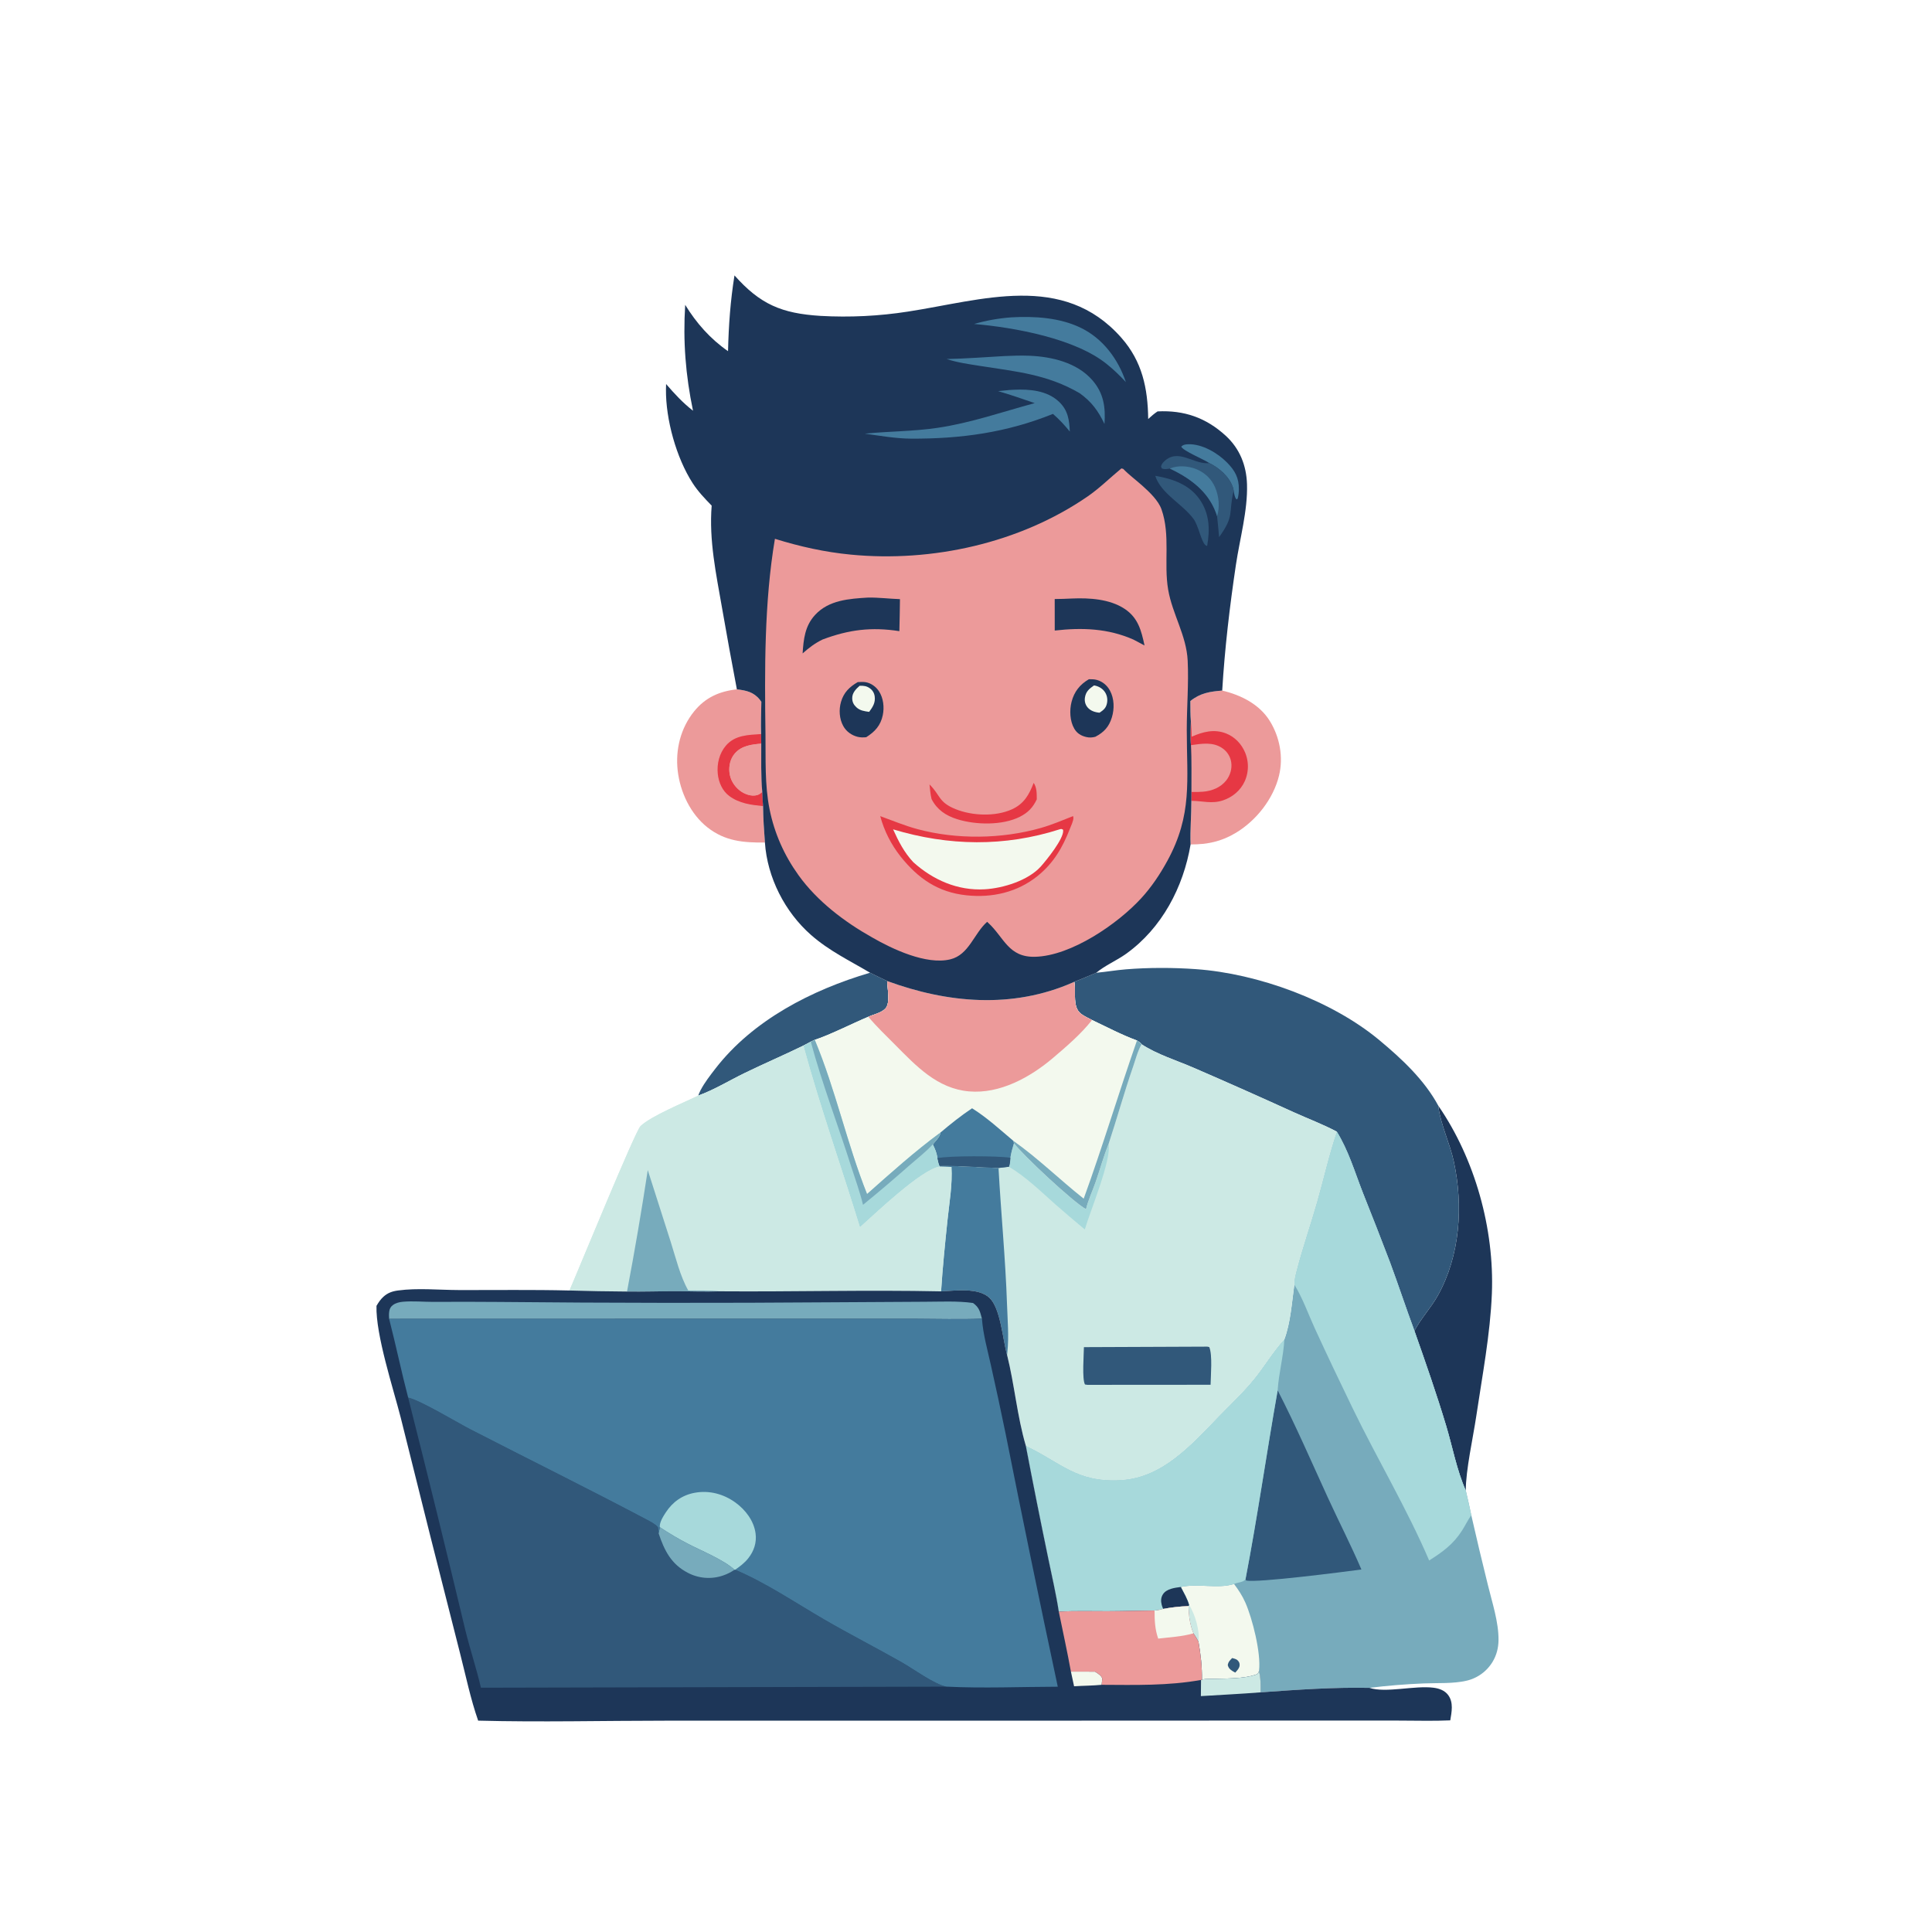 <?xml version="1.0" encoding="utf-8" ?>
<svg xmlns="http://www.w3.org/2000/svg" xmlns:xlink="http://www.w3.org/1999/xlink" width="1024" height="1024">
	<path fill="#31587A" d="M461.139 515.564Q465.671 517.829 470.258 519.979C470.255 523.824 472.019 531.641 469.316 534.514C467.034 536.939 463.187 537.578 460.24 538.923C451.936 542.395 439.757 548.595 431.848 551.155L429.742 552.162L425.793 554.228C415.434 559.272 404.836 563.809 394.481 568.859C386.468 572.768 378.415 577.708 370.043 580.718C370.44 579.693 370.868 578.679 371.384 577.708C373.517 573.686 376.422 569.95 379.202 566.359C399.141 540.61 430.293 524.663 461.139 515.564Z"/>
	<path fill="#EC9A9A" d="M390.56 365.36C395.473 365.95 399.414 366.743 402.686 370.82C402.982 371.188 403.255 371.575 403.532 371.958C403.431 377.65 403.206 383.37 403.401 389.061L403.475 394.143C403.508 402.636 403.25 411.261 404.008 419.721C404.11 422.237 404.186 424.752 404.435 427.259C404.502 433.721 404.933 440.116 405.422 446.557C394.031 446.674 384.294 445.858 375.014 438.569C365.957 431.456 360.488 419.785 359.195 408.487C357.909 397.25 360.764 385.844 367.938 376.995C373.864 369.685 381.326 366.378 390.56 365.36Z"/>
	<path fill="#E63844" d="M404.435 427.259C398.027 426.601 391.923 425.879 386.57 421.931C382.853 419.189 380.894 414.645 380.434 410.146C379.896 404.881 381.251 399.3 384.723 395.224C389.546 389.561 396.573 389.534 403.401 389.061L403.475 394.143C398.391 394.57 393.053 395.21 389.487 399.333C387.149 402.037 386.262 405.731 386.6 409.243C386.981 413.208 389.09 416.698 392.235 419.098C394.601 420.904 398.208 422.247 401.215 421.441C402.376 421.129 403.139 420.512 404.008 419.721C404.11 422.237 404.186 424.752 404.435 427.259Z"/>
	<path fill="#EC9A9A" d="M404.008 419.721C403.139 420.512 402.376 421.129 401.215 421.441C398.208 422.247 394.601 420.904 392.235 419.098C389.09 416.698 386.981 413.208 386.6 409.243C386.262 405.731 387.149 402.037 389.487 399.333C393.053 395.21 398.391 394.57 403.475 394.143C403.508 402.636 403.25 411.261 404.008 419.721Z"/>
	<path fill="#EC9A9A" d="M647.799 366.018C657.658 368.349 667.467 373.215 672.979 382.064C678.315 390.631 680.308 401.323 677.896 411.153C674.86 423.531 665.777 434.985 654.918 441.487C647.21 446.102 639.928 447.582 631.037 447.574C630.726 439.951 631.479 432.12 631.456 424.451L631.485 419.761C631.484 411.506 631.658 403.202 631.224 394.958C630.787 390.786 631.073 386.513 631.179 382.324C630.896 378.754 630.948 375.143 630.911 371.562C636.195 367.315 641.283 366.548 647.799 366.018Z"/>
	<path fill="#E63844" d="M631.179 382.324C631.401 385.043 631.609 387.727 631.608 390.457C637.557 387.864 643.532 386.252 649.874 388.752C654.455 390.559 657.989 394.255 659.895 398.764Q660.087 399.218 660.255 399.681Q660.423 400.144 660.567 400.615Q660.712 401.086 660.831 401.564Q660.951 402.042 661.047 402.525Q661.142 403.008 661.212 403.496Q661.283 403.984 661.328 404.474Q661.373 404.965 661.393 405.457Q661.413 405.949 661.408 406.442Q661.403 406.935 661.372 407.426Q661.342 407.918 661.286 408.408Q661.23 408.897 661.15 409.383Q661.069 409.869 660.963 410.35Q660.858 410.831 660.728 411.307Q660.598 411.782 660.444 412.25Q660.289 412.718 660.111 413.177Q659.933 413.636 659.732 414.086C657.516 418.97 653.299 422.477 648.263 424.195C642.349 426.212 637.375 424.48 631.456 424.451L631.485 419.761C631.484 411.506 631.658 403.202 631.224 394.958C630.787 390.786 631.073 386.513 631.179 382.324Z"/>
	<path fill="#EC9A9A" d="M631.224 394.958C636.896 394.154 642.96 393.074 647.99 396.643Q648.449 396.963 648.874 397.329Q649.298 397.694 649.683 398.101Q650.068 398.507 650.41 398.951Q650.752 399.394 651.047 399.87Q651.342 400.346 651.588 400.849Q651.833 401.352 652.026 401.878Q652.219 402.403 652.358 402.946Q652.497 403.488 652.58 404.042C653.079 407.445 652.038 410.96 649.919 413.646C646.951 417.41 642.356 419.216 637.685 419.615C635.619 419.792 633.557 419.803 631.485 419.761C631.484 411.506 631.658 403.202 631.224 394.958Z"/>
	<path fill="#1D3658" d="M762.324 586.038C781.802 614.276 792.08 651.363 790.727 685.596C789.874 707.175 785.613 729.247 782.448 750.622C780.757 762.048 776.884 779.116 776.899 790.028C772.088 779.192 769.887 766.977 766.473 755.638C761.394 738.77 755.54 721.99 749.675 705.379C753.085 698.846 758.466 693.156 762.103 686.63C773.939 665.394 775.614 639.093 770.561 615.65C768.529 606.225 763.499 595.736 762.41 586.774L762.324 586.038Z"/>
	<path fill="#31587A" d="M581.013 515.59C586.27 515.114 591.48 514.193 596.74 513.767C608.866 512.784 621.776 512.805 633.916 513.67C666.71 516.008 705.816 530.23 731.213 551.408C743.002 561.239 754.964 572.39 762.324 586.038L762.41 586.774C763.499 595.736 768.529 606.225 770.561 615.65C775.614 639.093 773.939 665.394 762.103 686.63C758.466 693.156 753.085 698.846 749.675 705.379C745.213 693.336 741.199 681.127 736.741 669.084Q729.689 650.559 722.326 632.156C718.054 621.246 714.731 609.81 708.52 599.8C701.242 595.915 693.062 592.85 685.519 589.43Q659.161 577.412 632.575 565.908C623.577 562.009 613.258 558.869 605.079 553.491C604.484 552.654 603.448 552.087 602.614 551.489C594.488 548.512 586.622 544.339 578.794 540.641C576.881 539.587 574.646 538.667 572.92 537.329C568.346 533.785 570.31 526.132 569.499 521.036C569.463 520.811 569.422 520.587 569.384 520.363C573.302 518.906 577.151 517.192 581.013 515.59Z"/>
	<path fill="#77ABBC" d="M708.52 599.8C714.731 609.81 718.054 621.246 722.326 632.156Q729.689 650.559 736.741 669.084C741.199 681.127 745.213 693.336 749.675 705.379C755.54 721.99 761.394 738.77 766.473 755.638C769.887 766.977 772.088 779.192 776.899 790.028C777.89 794.367 778.94 798.702 779.808 803.067Q784.006 821.531 788.572 839.908C790.836 849.238 794.356 859.701 794.245 869.341C794.198 873.42 793.211 877.314 791.087 880.818Q790.805 881.284 790.5 881.736Q790.194 882.188 789.867 882.624Q789.54 883.06 789.191 883.479Q788.843 883.898 788.474 884.3Q788.105 884.701 787.716 885.084Q787.328 885.466 786.92 885.829Q786.513 886.191 786.089 886.533Q785.664 886.875 785.223 887.196Q784.782 887.516 784.325 887.814Q783.869 888.112 783.398 888.387Q782.927 888.662 782.443 888.913Q781.959 889.164 781.463 889.391Q780.968 889.618 780.461 889.82Q779.955 890.021 779.439 890.198Q778.923 890.374 778.399 890.524Q777.875 890.675 777.344 890.799C770.21 892.475 761.903 891.942 754.595 892.249C745.028 892.65 735.343 893.419 725.841 894.606C706.549 894.21 687.358 895.592 668.129 896.977C668.113 893.322 668.332 889.343 667.27 885.819C666.704 887.008 666.762 887.241 665.464 887.672C659.324 889.711 650.76 889.62 644.298 889.821C641.987 889.892 639.296 889.702 637.052 890.232C637.13 883.384 636.4 876.853 635.201 870.12C634.411 868.548 633.572 867.131 632.547 865.701C630.597 861.081 630.035 856.229 629.944 851.263C625.404 851.432 620.977 851.911 616.512 852.77C614.979 853.192 613.554 853.647 611.946 853.613C603.579 853.68 595.22 853.97 586.844 853.987C578.324 854.005 569.69 853.729 561.186 854.218C559.745 844.692 557.459 835.136 555.539 825.684Q549.38 796.024 543.705 766.267C562.316 775.004 570.583 785.81 594.131 784.415C616.439 783.093 631.709 765.347 646.202 750.484C652.364 744.166 658.96 737.958 664.553 731.121C670.048 724.402 674.5 716.739 680.345 710.317L680.736 709.896C684.048 700.929 684.717 690.329 686.014 680.859C685.913 678.572 686.473 676.237 687.038 674.029C690.215 661.614 694.531 649.324 698.058 636.971C701.57 624.672 704.37 611.869 708.52 599.8Z"/>
	<path fill="#F3F9EE" d="M625.852 841.136C635.236 839.053 645.024 842.276 654.08 839.55C656.465 842.745 658.479 845.797 660.088 849.454C663.8 857.889 668.395 876.036 667.337 885.377C667.32 885.525 667.292 885.672 667.27 885.819C666.704 887.008 666.762 887.241 665.464 887.672C659.324 889.711 650.76 889.62 644.298 889.821C641.987 889.892 639.296 889.702 637.052 890.232C637.13 883.384 636.4 876.853 635.201 870.12C634.411 868.548 633.572 867.131 632.547 865.701C630.597 861.081 630.035 856.229 629.944 851.263L630.255 850.709C629.343 847.386 627.429 844.197 625.852 841.136Z"/>
	<path fill="#31587A" d="M653.076 878.795C653.841 879.011 655.116 879.284 655.742 879.817C656.676 880.613 657.12 881.453 657.021 882.697C656.898 884.23 655.673 885.437 654.698 886.514C654.237 886.261 653.771 886.014 653.323 885.737C651.968 884.896 651.119 884.106 650.743 882.493C651.046 880.757 651.902 880 653.076 878.795Z"/>
	<path fill="#CCE9E4" d="M629.944 851.263L630.255 850.709C633.326 855.25 636.093 864.638 635.201 870.12C634.411 868.548 633.572 867.131 632.547 865.701C630.597 861.081 630.035 856.229 629.944 851.263Z"/>
	<path fill="#31587A" d="M677.191 736.919C686.809 755.603 695.084 774.769 703.833 793.857C709.677 806.606 716.047 818.944 721.574 831.864C712.3 833.107 666.29 839.041 660.52 837.701L660.126 837.134C666.516 803.873 671.269 770.27 677.191 736.919Z"/>
	<path fill="#A7D9DB" d="M708.52 599.8C714.731 609.81 718.054 621.246 722.326 632.156Q729.689 650.559 736.741 669.084C741.199 681.127 745.213 693.336 749.675 705.379C755.54 721.99 761.394 738.77 766.473 755.638C769.887 766.977 772.088 779.192 776.899 790.028C777.89 794.367 778.94 798.702 779.808 803.067C777.987 805.648 776.589 808.595 774.884 811.266C770.289 818.467 764.577 822.615 757.478 827.081C745.857 799.912 729.925 773.198 716.975 746.497C710.156 732.438 703.405 718.29 696.886 704.09C693.373 696.438 690.459 688.021 686.014 680.859C685.913 678.572 686.473 676.237 687.038 674.029C690.215 661.614 694.531 649.324 698.058 636.971C701.57 624.672 704.37 611.869 708.52 599.8Z"/>
	<path fill="#A7D9DB" d="M680.736 709.896C680.275 719.001 677.742 727.809 677.191 736.919C671.269 770.27 666.516 803.873 660.126 837.134C658.857 838.763 655.969 838.624 654.08 839.55C645.024 842.276 635.236 839.053 625.852 841.136C627.429 844.197 629.343 847.386 630.255 850.709L629.944 851.263C625.404 851.432 620.977 851.911 616.512 852.77C614.979 853.192 613.554 853.647 611.946 853.613C603.579 853.68 595.22 853.97 586.844 853.987C578.324 854.005 569.69 853.729 561.186 854.218C559.745 844.692 557.459 835.136 555.539 825.684Q549.38 796.024 543.705 766.267C562.316 775.004 570.583 785.81 594.131 784.415C616.439 783.093 631.709 765.347 646.202 750.484C652.364 744.166 658.96 737.958 664.553 731.121C670.048 724.402 674.5 716.739 680.345 710.317L680.736 709.896Z"/>
	<path fill="#1D3658" d="M616.512 852.77C616.227 852.076 615.928 851.384 615.742 850.654C615.234 848.661 615.235 846.821 616.364 845.036C618.25 842.054 622.689 841.543 625.852 841.136C627.429 844.197 629.343 847.386 630.255 850.709L629.944 851.263C625.404 851.432 620.977 851.911 616.512 852.77Z"/>
	<path fill="#CCE9E4" d="M470.258 519.979C502.266 531.718 536.556 534.793 568.571 520.749C568.846 520.628 569.113 520.491 569.384 520.363C569.422 520.587 569.463 520.811 569.499 521.036C570.31 526.132 568.346 533.785 572.92 537.329C574.646 538.667 576.881 539.587 578.794 540.641C586.622 544.339 594.488 548.512 602.614 551.489C603.448 552.087 604.484 552.654 605.079 553.491C613.258 558.869 623.577 562.009 632.575 565.908Q659.161 577.412 685.519 589.43C693.062 592.85 701.242 595.915 708.52 599.8C704.37 611.869 701.57 624.672 698.058 636.971C694.531 649.324 690.215 661.614 687.038 674.029C686.473 676.237 685.913 678.572 686.014 680.859C684.717 690.329 684.048 700.929 680.736 709.896L680.345 710.317C674.5 716.739 670.048 724.402 664.553 731.121C658.96 737.958 652.364 744.166 646.202 750.484C631.709 765.347 616.439 783.093 594.131 784.415C570.583 785.81 562.316 775.004 543.705 766.267C539.101 750.625 537.725 733.967 533.772 718.142C531.477 710.138 530.38 693.528 524.475 687.907C518.566 682.283 506.264 684.12 498.793 684.449C459.711 683.618 420.625 684.717 381.538 684.419C373.775 684.739 365.953 684.385 358.182 684.375C349.565 684.364 340.948 684.678 332.332 684.543Q317.079 684.454 301.833 683.989C306.695 672.875 336.619 599.573 339.528 596.825C345.232 591.435 362.306 584.497 370.043 580.718C378.415 577.708 386.468 572.768 394.481 568.859C404.836 563.809 415.434 559.272 425.793 554.228L429.742 552.162L431.848 551.155C439.757 548.595 451.936 542.395 460.24 538.923C463.187 537.578 467.034 536.939 469.316 534.514C472.019 531.641 470.255 523.824 470.258 519.979Z"/>
	<path fill="#A7D9DB" d="M537.411 605.924C542.193 612.287 568.632 637.01 575.611 640.895C576.785 635.972 579.035 631.31 580.698 626.528C583.025 619.834 584.895 612.912 587.574 606.354C589.214 614.706 577.816 641.882 574.972 651.64Q567.043 645.066 559.299 638.274C551.65 631.481 543.607 623.621 534.767 618.402C535.339 616.803 535.424 615.32 535.53 613.634C535.899 610.986 536.665 608.484 537.411 605.924Z"/>
	<path fill="#31587A" d="M639.834 713.749C640.139 713.739 640.641 713.923 640.944 713.999C642.704 718.136 641.717 729.143 641.634 733.953L576.375 733.999L575.07 733.814C573.425 731.028 574.469 717.794 574.501 714.013L639.834 713.749Z"/>
	<path fill="#447B9D" d="M497.92 617.973C508.264 617.774 518.854 618.747 529.233 619.055C530.551 643.167 532.926 667.151 533.739 691.308C534.017 699.578 534.807 708.302 533.938 716.521L533.839 717.534L533.772 718.142C531.477 710.138 530.38 693.528 524.475 687.907C518.566 682.283 506.264 684.12 498.793 684.449C499.621 671.767 500.889 659.042 502.224 646.404C503.196 637.204 504.856 627.774 504.295 618.511L497.99 618.339L497.92 617.973Z"/>
	<path fill="#F3F9EE" d="M470.258 519.979C502.266 531.718 536.556 534.793 568.571 520.749C568.846 520.628 569.113 520.491 569.384 520.363C569.422 520.587 569.463 520.811 569.499 521.036C570.31 526.132 568.346 533.785 572.92 537.329C574.646 538.667 576.881 539.587 578.794 540.641C586.622 544.339 594.488 548.512 602.614 551.489C603.448 552.087 604.484 552.654 605.079 553.491C602.982 557.038 601.885 561.571 600.535 565.465C595.841 579.002 592.063 592.769 587.574 606.354C584.895 612.912 583.025 619.834 580.698 626.528C579.035 631.31 576.785 635.972 575.611 640.895C568.632 637.01 542.193 612.287 537.411 605.924C536.665 608.484 535.899 610.986 535.53 613.634C535.424 615.32 535.339 616.803 534.767 618.402L529.233 619.055C518.854 618.747 508.264 617.774 497.92 617.973L497.99 618.339C488.166 619.964 463.653 643.494 455.778 650.503C445.914 618.398 434.649 586.633 425.793 554.228L429.742 552.162L431.848 551.155C439.757 548.595 451.936 542.395 460.24 538.923C463.187 537.578 467.034 536.939 469.316 534.514C472.019 531.641 470.255 523.824 470.258 519.979Z"/>
	<path fill="#77ABBC" d="M602.614 551.489C603.448 552.087 604.484 552.654 605.079 553.491C602.982 557.038 601.885 561.571 600.535 565.465C595.841 579.002 592.063 592.769 587.574 606.354C584.895 612.912 583.025 619.834 580.698 626.528C579.035 631.31 576.785 635.972 575.611 640.895C568.632 637.01 542.193 612.287 537.411 605.924L537.042 604.629C550.255 613.943 561.724 625.306 574.388 635.313C584.449 607.63 592.896 579.31 602.614 551.489Z"/>
	<path fill="#447B9D" d="M515.219 587.411C523.066 592.303 529.986 598.69 537.042 604.629L537.411 605.924C536.665 608.484 535.899 610.986 535.53 613.634C535.424 615.32 535.339 616.803 534.767 618.402L529.233 619.055C518.854 618.747 508.264 617.774 497.92 617.973C497.376 616.645 497.115 615.257 496.807 613.861C496.546 611.111 495.582 608.987 494.388 606.552L496.071 604.537C497.318 603.051 498.076 602.161 498.506 600.238C503.901 595.676 509.334 591.339 515.219 587.411Z"/>
	<path fill="#31587A" d="M496.807 613.861C502.988 612.508 529.024 612.598 535.53 613.634C535.424 615.32 535.339 616.803 534.767 618.402L529.233 619.055C518.854 618.747 508.264 617.774 497.92 617.973C497.376 616.645 497.115 615.257 496.807 613.861Z"/>
	<path fill="#A7D9DB" d="M429.742 552.162L431.848 551.155C442.949 577.767 448.899 606.138 459.554 632.869C472.175 621.685 484.9 610.226 498.506 600.238C498.076 602.161 497.318 603.051 496.071 604.537L494.388 606.552C495.582 608.987 496.546 611.111 496.807 613.861C497.115 615.257 497.376 616.645 497.92 617.973L497.99 618.339C488.166 619.964 463.653 643.494 455.778 650.503C445.914 618.398 434.649 586.633 425.793 554.228L429.742 552.162Z"/>
	<path fill="#77ABBC" d="M429.742 552.162L431.848 551.155C442.949 577.767 448.899 606.138 459.554 632.869C472.175 621.685 484.9 610.226 498.506 600.238C498.076 602.161 497.318 603.051 496.071 604.537L494.388 606.552C490.637 610.599 486.111 614.107 481.947 617.733Q469.888 628.402 457.411 638.58C455.829 631.822 453.277 624.989 451.177 618.367C444.18 596.301 435.762 574.493 429.742 552.162Z"/>
	<path fill="#EC9A9A" d="M470.258 519.979C502.266 531.718 536.556 534.793 568.571 520.749C568.846 520.628 569.113 520.491 569.384 520.363C569.422 520.587 569.463 520.811 569.499 521.036C570.31 526.132 568.346 533.785 572.92 537.329C574.646 538.667 576.881 539.587 578.794 540.641C573.127 547.902 565.206 554.701 558.201 560.66C546.109 570.948 530.013 579.897 513.592 578.458C496.751 576.982 485.639 565.034 474.417 553.742C469.609 548.905 464.621 544.154 460.24 538.923C463.187 537.578 467.034 536.939 469.316 534.514C472.019 531.641 470.255 523.824 470.258 519.979Z"/>
	<path fill="#CCE9E4" d="M370.043 580.718C378.415 577.708 386.468 572.768 394.481 568.859C404.836 563.809 415.434 559.272 425.793 554.228C434.649 586.633 445.914 618.398 455.778 650.503C463.653 643.494 488.166 619.964 497.99 618.339L504.295 618.511C504.856 627.774 503.196 637.204 502.224 646.404C500.889 659.042 499.621 671.767 498.793 684.449C459.711 683.618 420.625 684.717 381.538 684.419C373.775 684.739 365.953 684.385 358.182 684.375C349.565 684.364 340.948 684.678 332.332 684.543Q317.079 684.454 301.833 683.989C306.695 672.875 336.619 599.573 339.528 596.825C345.232 591.435 362.306 584.497 370.043 580.718Z"/>
	<path fill="#77ABBC" d="M332.332 684.543Q338.419 652.46 343.33 620.175L355.496 658.233C358.174 666.614 360.442 676.294 364.789 683.972C370.333 684.049 376.023 683.858 381.538 684.419C373.775 684.739 365.953 684.385 358.182 684.375C349.565 684.364 340.948 684.678 332.332 684.543Z"/>
	<path fill="#1D3658" d="M199.547 692.124C200.6 690.347 201.649 688.744 203.183 687.339C205.491 685.224 207.951 684.383 211.008 683.974C221.341 682.589 232.547 683.715 242.979 683.749C262.582 683.814 282.238 683.506 301.833 683.989Q317.079 684.454 332.332 684.543C340.948 684.678 349.565 684.364 358.182 684.375C365.953 684.385 373.775 684.739 381.538 684.419C420.625 684.717 459.711 683.618 498.793 684.449C506.264 684.12 518.566 682.283 524.475 687.907C530.38 693.528 531.477 710.138 533.772 718.142C537.725 733.967 539.101 750.625 543.705 766.267Q549.38 796.024 555.539 825.684C557.459 835.136 559.745 844.692 561.186 854.218C569.69 853.729 578.324 854.005 586.844 853.987C595.22 853.97 603.579 853.68 611.946 853.613C613.554 853.647 614.979 853.192 616.512 852.77C620.977 851.911 625.404 851.432 629.944 851.263C630.035 856.229 630.597 861.081 632.547 865.701C633.572 867.131 634.411 868.548 635.201 870.12C636.4 876.853 637.13 883.384 637.052 890.232C639.296 889.702 641.987 889.892 644.298 889.821C650.76 889.62 659.324 889.711 665.464 887.672C666.762 887.241 666.704 887.008 667.27 885.819C668.332 889.343 668.113 893.322 668.129 896.977C687.358 895.592 706.549 894.21 725.841 894.606C734.451 897.447 749.807 893.252 759.805 894.53C762.809 894.914 765.763 895.95 767.61 898.483C770.465 902.399 769.406 907.422 768.667 911.828C759.718 912.245 750.635 911.944 741.673 911.947L692.085 911.926L549.475 911.984L352.866 911.999C319.786 911.997 286.492 912.847 253.436 911.975C249.436 900.583 246.885 888.208 243.887 876.484L227.911 813.504L212.418 751.47C208.438 735.862 199.091 707.495 199.547 692.124Z"/>
	<path fill="#F3F9EE" d="M567.606 885.989L580.408 886.011C581.848 887.009 583.668 887.942 584.241 889.672C584.131 890.778 584.029 891.884 583.884 892.987C579.056 893.463 574.131 893.446 569.283 893.761L567.606 885.989Z"/>
	<path fill="#CCE9E4" d="M637.052 890.232C639.296 889.702 641.987 889.892 644.298 889.821C650.76 889.62 659.324 889.711 665.464 887.672C666.762 887.241 666.704 887.008 667.27 885.819C668.332 889.343 668.113 893.322 668.129 896.977C657.606 897.824 647.027 898.322 636.488 898.972L636.575 890.404L637.052 890.232Z"/>
	<path fill="#EC9A9A" d="M616.512 852.77C620.977 851.911 625.404 851.432 629.944 851.263C630.035 856.229 630.597 861.081 632.547 865.701C633.572 867.131 634.411 868.548 635.201 870.12C636.4 876.853 637.13 883.384 637.052 890.232L636.575 890.404C619.031 893.552 601.634 893.066 583.884 892.987C584.029 891.884 584.131 890.778 584.241 889.672C583.668 887.942 581.848 887.009 580.408 886.011L567.606 885.989C565.674 875.355 563.35 864.805 561.186 854.218C569.69 853.729 578.324 854.005 586.844 853.987C595.22 853.97 603.579 853.68 611.946 853.613C613.554 853.647 614.979 853.192 616.512 852.77Z"/>
	<path fill="#F3F9EE" d="M616.512 852.77C620.977 851.911 625.404 851.432 629.944 851.263C630.035 856.229 630.597 861.081 632.547 865.701C626.643 867.439 619.988 867.757 613.865 868.5C612.118 863.425 611.954 858.96 611.946 853.613C613.554 853.647 614.979 853.192 616.512 852.77Z"/>
	<path fill="#77ABBC" d="M206.243 699.039C206.127 697.704 206.124 696.403 206.303 695.071C206.501 693.591 207.139 692.47 208.377 691.61C209.885 690.564 211.72 690.124 213.522 689.96C218.785 689.481 224.451 690.029 229.769 690.025Q247.018 689.913 264.266 690.058Q352.815 690.92 441.365 690.239L490.197 689.957C498.611 689.953 507.391 689.443 515.728 690.611C519.045 692.979 519.442 695.192 520.457 698.943C508.485 699.388 496.67 699.027 484.707 698.995L426.536 698.985L206.243 699.039Z"/>
	<path fill="#31587A" d="M216.33 740.748C222.956 742.256 242.175 753.898 249.528 757.68C280.497 773.609 311.815 789.059 342.592 805.334C344.73 806.465 346.999 807.599 348.665 809.38C349.009 810.55 349.059 811.51 349.093 812.717L349.77 809.453C354.537 812.601 359.34 815.48 364.413 818.117C371.633 821.87 383.585 826.682 389.324 832.002L389.637 832.015C405.886 838.852 421.354 849.356 436.623 858.226C450.246 866.139 464.304 873.307 478.002 881.085C484.019 884.502 495.534 892.914 501.658 893.96L254.905 894.525C252.516 884.268 249.131 874.175 246.613 863.917Q231.908 802.225 216.33 740.748Z"/>
	<path fill="#77ABBC" d="M349.77 809.453C354.537 812.601 359.34 815.48 364.413 818.117C371.633 821.87 383.585 826.682 389.324 832.002C387.404 833.294 385.471 834.288 383.274 835.035Q382.706 835.231 382.129 835.399Q381.552 835.566 380.967 835.704Q380.382 835.842 379.791 835.949Q379.2 836.057 378.604 836.135Q378.008 836.212 377.409 836.259Q376.81 836.307 376.21 836.323Q375.609 836.34 375.008 836.326Q374.408 836.312 373.808 836.267Q373.209 836.223 372.613 836.148Q372.017 836.073 371.425 835.967Q370.834 835.862 370.248 835.727Q369.663 835.592 369.085 835.427Q368.507 835.262 367.938 835.068Q367.37 834.874 366.812 834.652Q366.254 834.429 365.708 834.178Q365.162 833.927 364.629 833.649C355.737 829.077 352.075 821.714 349.093 812.717L349.77 809.453Z"/>
	<path fill="#447B9D" d="M520.457 698.943C521.021 707.117 523.408 715.49 525.175 723.479Q529.204 741.444 532.914 759.478Q546.301 826.836 560.646 893.997C541.084 894.039 521.189 894.907 501.658 893.96C495.534 892.914 484.019 884.502 478.002 881.085C464.304 873.307 450.246 866.139 436.623 858.226C421.354 849.356 405.886 838.852 389.637 832.015L389.324 832.002C383.585 826.682 371.633 821.87 364.413 818.117C359.34 815.48 354.537 812.601 349.77 809.453L349.093 812.717C349.059 811.51 349.009 810.55 348.665 809.38C346.999 807.599 344.73 806.465 342.592 805.334C311.815 789.059 280.497 773.609 249.528 757.68C242.175 753.898 222.956 742.256 216.33 740.748C212.704 726.91 209.829 712.89 206.243 699.039L426.536 698.985L484.707 698.995C496.67 699.027 508.485 699.388 520.457 698.943Z"/>
	<path fill="#A7D9DB" d="M349.77 809.453C349.283 807.181 351.666 803.456 352.886 801.6C356.549 796.029 361.619 792.415 368.22 791.202C375.924 789.787 383.531 791.84 389.818 796.392C395.126 800.235 399.562 806.064 400.463 812.682C401.134 817.615 399.617 822.122 396.549 825.98C394.608 828.42 392.167 830.237 389.637 832.015L389.324 832.002C383.585 826.682 371.633 821.87 364.413 818.117C359.34 815.48 354.537 812.601 349.77 809.453Z"/>
	<path fill="#1D3658" d="M389.29 145.968C402.891 161.277 414.205 166.133 434.89 167.428Q446.493 168.08 458.1 167.511Q469.707 166.941 481.19 165.156C520.322 159.161 563.48 144.035 594.325 179C605.404 191.558 608.357 205.771 608.569 222.071C610.178 220.643 611.727 219.22 613.54 218.05C627.621 217.347 639.231 221.387 649.668 230.958C657.085 237.761 660.63 246.68 660.939 256.662C661.37 270.58 657.109 285.608 655.055 299.401C651.777 321.405 649.126 343.81 647.799 366.018C641.283 366.548 636.195 367.315 630.911 371.562C630.948 375.143 630.896 378.754 631.179 382.324C631.073 386.513 630.787 390.786 631.224 394.958C631.658 403.202 631.484 411.506 631.485 419.761L631.456 424.451C631.479 432.12 630.726 439.951 631.037 447.574C627.209 470.24 615.837 491.931 596.89 505.514C591.834 509.138 585.783 511.63 581.013 515.59C577.151 517.192 573.302 518.906 569.384 520.363C569.113 520.491 568.846 520.628 568.571 520.749C536.556 534.793 502.266 531.718 470.258 519.979Q465.671 517.829 461.139 515.564C450.301 509.13 439.477 503.998 429.868 495.554C415.983 483.352 406.661 465.077 405.422 446.557C404.933 440.116 404.502 433.721 404.435 427.259C404.186 424.752 404.11 422.237 404.008 419.721C403.25 411.261 403.508 402.636 403.475 394.143L403.401 389.061C403.206 383.37 403.431 377.65 403.532 371.958C403.255 371.575 402.982 371.188 402.686 370.82C399.414 366.743 395.473 365.95 390.56 365.36Q386.46 343.855 382.707 322.286C379.564 304.192 375.729 286.467 377.201 267.992C373.537 264.226 369.975 260.505 367.112 256.067C358.45 242.636 352.816 222.281 352.975 206.339Q352.991 204.939 353.046 203.54C357.52 208.75 361.868 213.45 367.31 217.699C363.367 198.771 361.96 180.906 363.164 161.572C369.11 171.281 376.514 179.647 385.873 186.131C386.2 172.309 387.115 159.612 389.29 145.968Z"/>
	<path fill="#447B9D" d="M640.984 245.447C638.137 243.513 627.025 238.957 626.083 236.727C627.154 235.644 628.384 235.496 629.885 235.457C637.196 235.268 645.344 240.067 650.364 245.162C654.536 249.398 656.708 253.266 656.619 259.343C656.594 261.052 656.447 262.597 656.008 264.256L655.379 264.714C654.353 263.559 654.112 261.58 653.878 260.086C653.759 259.462 653.642 258.868 653.436 258.266C651.496 252.574 646.243 248.069 640.984 245.447Z"/>
	<path fill="#31587A" d="M612.299 252.194C621.418 253.751 630.248 256.72 635.814 264.66C641.102 272.203 641.333 280.529 639.84 289.239L639.447 289.319C639.194 289.12 638.912 288.953 638.688 288.722C636.612 286.581 635.105 278.471 632.635 275.096C626.793 267.113 615.348 261.683 612.299 252.194Z"/>
	<path fill="#31587A" d="M620.025 248.356C618.284 248.587 617.358 248.929 615.719 248.233L615.37 247.126C615.704 246.189 616.059 245.537 616.756 244.834C624.172 237.343 632.057 245.789 640.003 245.512C640.33 245.501 640.657 245.469 640.984 245.447C646.243 248.069 651.496 252.574 653.436 258.266C653.642 258.868 653.759 259.462 653.878 260.086C653.833 260.269 653.785 260.451 653.743 260.635C651.072 272.141 654.419 273.262 646.142 284.688C645.798 280.991 645.537 277.262 645.069 273.58Q644.807 272.68 644.485 271.8C640.239 260.317 630.719 253.37 620.025 248.356Z"/>
	<path fill="#447B9D" d="M620.025 248.356C624.192 246.532 629.782 246.939 633.933 248.604C638.546 250.454 642.133 253.829 644.077 258.419C646.043 263.06 646.612 268.753 645.069 273.58Q644.807 272.68 644.485 271.8C640.239 260.317 630.719 253.37 620.025 248.356Z"/>
	<path fill="#447B9D" d="M535.906 168.206C548.28 167.5 561.9 168.305 573.188 173.915C584.757 179.664 592.677 190.44 596.732 202.496C593.526 199.078 590.44 196.033 586.768 193.095C570.097 179.446 537.727 173.551 516.276 171.717C522.773 169.858 529.171 168.722 535.906 168.206Z"/>
	<path fill="#447B9D" d="M532.366 188.716C536.827 188.513 541.294 188.373 545.758 188.559C557.555 189.051 570.778 192.182 578.896 201.417C585.005 208.368 586.018 215.872 585.398 224.704C582.047 217.738 578.607 212.991 572.267 208.421C555.084 198.381 538.58 196.95 519.389 193.934C513.523 193.012 507.378 192.163 501.727 190.293C511.936 190.088 522.17 189.293 532.366 188.716Z"/>
	<path fill="#447B9D" d="M535.12 206.7Q536.193 206.635 537.267 206.583C545.631 206.177 554.986 206.911 561.379 213.016C566.072 217.498 566.758 222.609 567.02 228.735C564.293 225.362 561.377 222.209 558.092 219.375C533.462 229.309 509.291 232.611 482.875 232.492C474.8 232.445 466.349 230.953 458.354 229.848C471.269 228.562 484.132 228.673 497.046 226.745C514.831 224.09 531.168 218.315 548.422 213.663C541.955 211.436 535.592 209.218 529.019 207.308L535.12 206.7Z"/>
	<path fill="#EC9A9A" d="M594.363 248.271L595.318 248.516C598.527 251.818 602.223 254.504 605.633 257.576C609.201 260.79 613.966 265.298 615.602 269.921C620.469 283.673 616.728 298.458 619.157 312.557C621.395 325.548 628.849 336.763 629.496 350.175C630.081 362.308 629.009 374.751 629.013 386.936C629.022 413.483 632.131 431.766 618.681 456.348C614.82 463.406 610.372 470.074 604.933 476.021C592.455 489.663 567.749 506.68 548.55 507.118C534.442 507.439 532.244 496.919 523.731 489.069L523.204 488.592C516.21 494.741 513.623 506.063 503.676 508.474C490.942 511.56 472.889 502.998 462.228 496.837C447.543 488.596 433.107 477.645 423.221 463.87C415.626 453.287 410.471 441.711 407.89 428.933C405.265 415.939 405.89 402.325 405.717 389.116C405.267 354.898 405.037 319.426 410.724 285.577C424.008 289.705 437.1 292.621 450.966 293.962C494.058 298.128 540.447 287.88 576.347 263.206C582.827 258.751 588.319 253.247 594.363 248.271Z"/>
	<path fill="#E63844" d="M547.868 414.941C549.612 417.563 549.486 420.657 549.505 423.685C547.467 427.973 544.93 430.672 540.642 432.857C531.335 437.598 516.992 437.263 507.234 434.162C501.285 432.272 496.628 429.167 493.747 423.516C493.115 420.985 492.938 418.353 492.66 415.764C498.527 421.547 497.326 425.181 506.493 428.87C515.307 432.416 527.628 432.934 536.381 428.939C542.8 426.01 545.445 421.19 547.868 414.941Z"/>
	<path fill="#1D3658" d="M454.625 361.528C455.963 361.466 457.375 361.353 458.703 361.557C461.595 361.999 464.291 363.961 465.871 366.377C468.236 369.994 468.764 374.907 467.887 379.075C466.729 384.582 463.694 387.833 459.115 390.732C457.62 390.898 456.034 390.902 454.567 390.535C451.343 389.728 448.561 387.728 446.944 384.806C444.856 381.031 444.556 376.145 445.742 372.04C447.191 367.023 450.222 364.079 454.625 361.528Z"/>
	<path fill="#F3F9EE" d="M455.617 363.476C457.714 363.39 459.369 363.571 461.104 364.854C462.525 365.905 463.372 367.365 463.611 369.112C464.07 372.453 462.569 374.727 460.677 377.308C458.086 376.923 455.875 376.701 453.875 374.849C452.452 373.532 451.714 372.055 451.693 370.086C451.664 367.237 453.636 365.217 455.617 363.476Z"/>
	<path fill="#1D3658" d="M577.152 359.994C578.571 359.999 580.043 359.991 581.417 360.388C584.425 361.256 586.812 363.28 588.293 366.02C590.59 370.27 590.708 375.608 589.334 380.166C587.814 385.211 585.123 388.114 580.546 390.512C578.83 390.957 577.362 391.036 575.62 390.609C572.92 389.947 570.857 388.687 569.422 386.266C567.03 382.23 566.802 376.428 567.954 371.979C569.354 366.568 572.377 362.777 577.152 359.994Z"/>
	<path fill="#F3F9EE" d="M579.841 363.291C581.931 363.58 583.989 364.674 585.301 366.354C586.7 368.145 587.172 370.413 586.744 372.634C586.236 375.276 584.909 376.311 582.793 377.748C580.436 377.567 577.982 376.786 576.422 374.912C575.212 373.459 574.748 371.635 575.027 369.774C575.511 366.541 577.273 365.073 579.841 363.291Z"/>
	<path fill="#1D3658" d="M568.194 317.223C577.372 316.833 588.147 317.467 596.055 322.69C603.243 327.438 604.922 334.223 606.628 342.121L600.776 339.007C587.282 333.04 573.525 332.559 559.033 334.203L559.018 317.506C562.069 317.514 565.143 317.331 568.194 317.223Z"/>
	<path fill="#1D3658" d="M460.157 316.724C465.745 316.649 471.403 317.364 476.998 317.559Q476.903 326.042 476.681 334.523C461.861 332.235 450.007 333.692 436.011 338.938C431.943 340.903 428.758 343.337 425.4 346.328C425.9 338.792 426.602 331.828 431.977 325.962C439.255 318.016 450.126 317.328 460.157 316.724Z"/>
	<path fill="#E63844" d="M568.76 432.552C568.813 432.874 568.913 433.192 568.92 433.519C568.957 435.098 567.648 437.765 567.06 439.276C563.199 449.184 558.442 457.408 550.049 464.209C539.26 472.953 525.837 475.989 512.152 474.517C497.056 472.893 486.643 465.597 477.365 454.019C472.304 447.571 468.668 440.481 466.541 432.566C473.05 434.919 479.52 437.631 486.207 439.437C506.963 445.045 530.958 444.726 551.628 438.848C557.522 437.171 563.076 434.791 568.76 432.552Z"/>
	<path fill="#F3F9EE" d="M561.846 439.493C562.822 439.326 562.302 439.3 563.394 439.707C563.428 439.862 563.483 440.014 563.495 440.172C563.825 444.574 554.643 455.897 551.734 459.164C545.022 466.699 531.672 470.789 521.874 471.345C507.585 472.155 494.541 466.409 484.061 456.975C479.212 451.762 476.274 446.03 473.362 439.576C502.849 448.453 532.421 448.931 561.846 439.493Z"/>
</svg>
